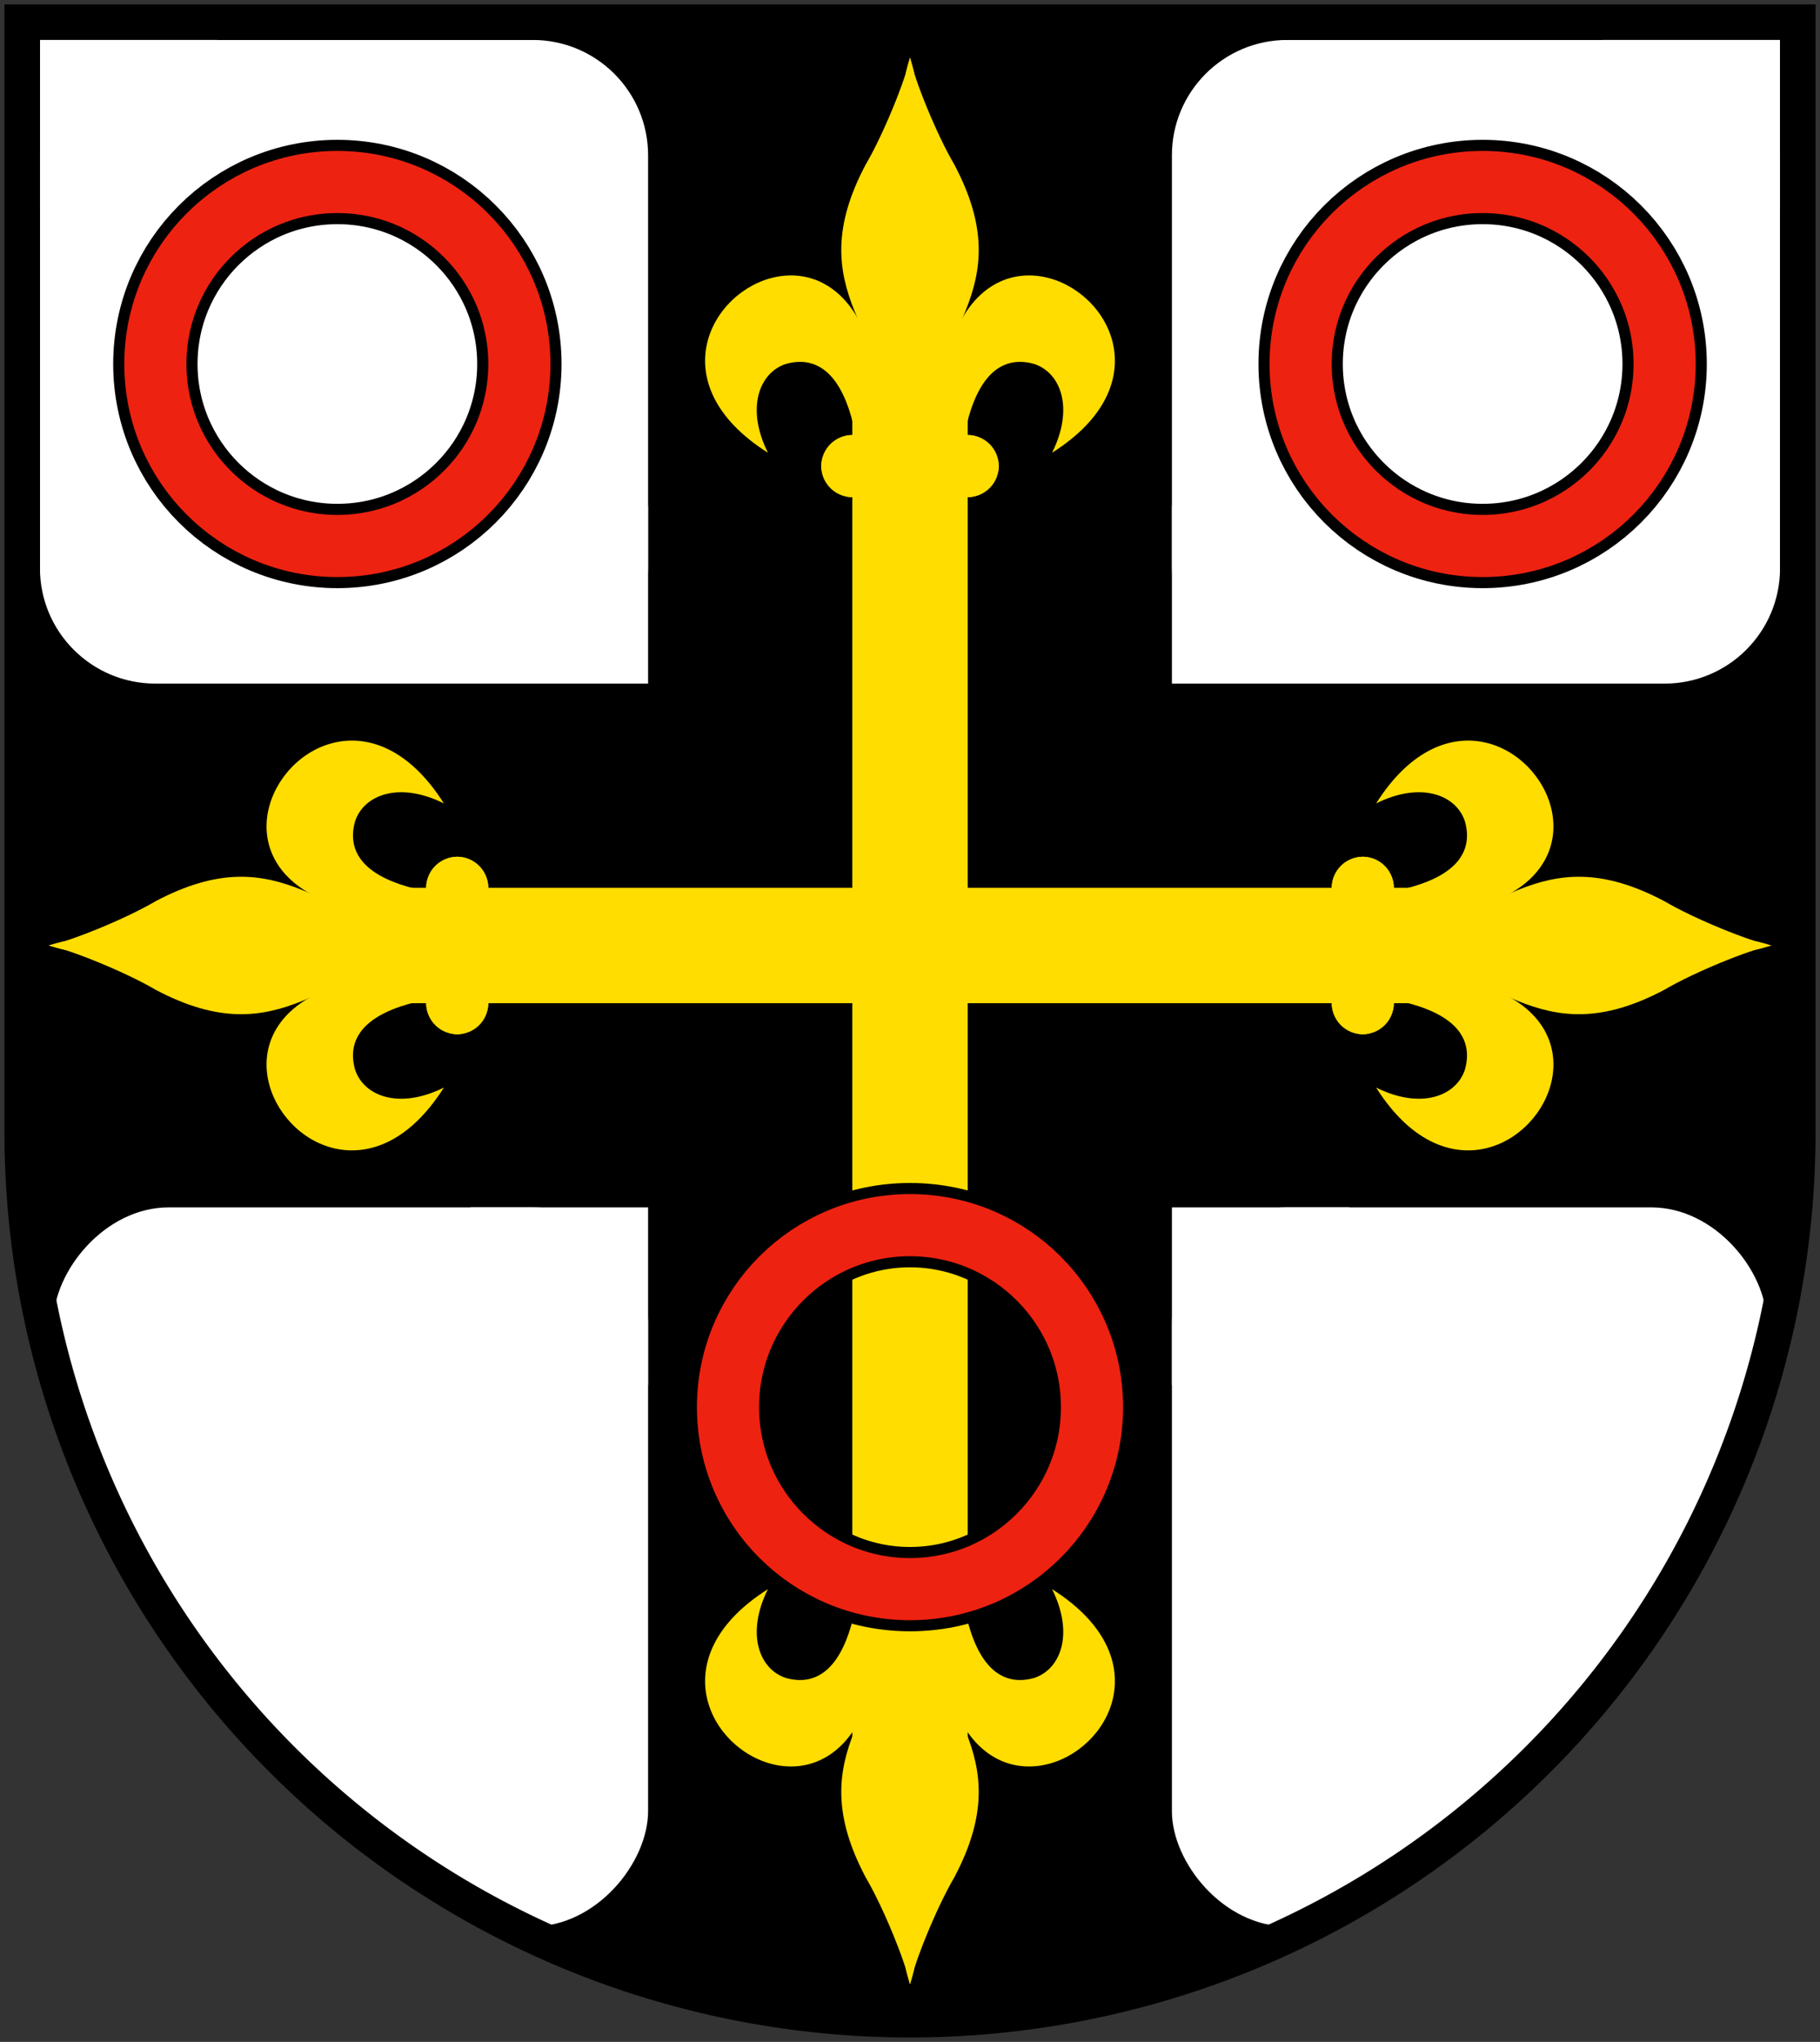 <?xml version="1.0"?>
<svg xmlns="http://www.w3.org/2000/svg" height="460" width="410" xmlns:xlink="http://www.w3.org/1999/xlink">
<rect width="100%" height="100%" fill="#333333" stroke="none"/>
<clipPath id="f"><use xlink:href="#d"/></clipPath>
<path id="d" d="m5 5v250a200 200 0 0 0 400 0v-250z"/>
<use xlink:href="#e" transform="matrix(-1,0,0,1,410,0)"/>
<path d="m339 213h-268m134-141v322" stroke="#fd0" stroke-width="26"/>
<g id="e" clip-path="url(#f)" fill="#fff">
<rect rx="26" height="145" width="137" y="9" x="264"/>
<rect rx="26" height="162" width="134" y="272" x="264"/>
<rect id="c" height="40" width="40" y="272" x="264"/>
<use xlink:href="#c" y="-158"/>
<use xlink:href="#c" x="97" y="-265"/>
<g id="a" stroke="#000" stroke-width="19" fill="none">
<circle id="y" cy="82" cx="334" r="41"/>
<use stroke-width="14" stroke="#E21" xlink:href="#y"/>
</g>
<g id="b" fill="#fd0">
<path d="m205 102c5-27 25-36.5 10-64.9-4-6.8-9-19.1-10-24.1 0 0-1 3-1 4"/>
<path d="m237 102c5-10 2-18-4-20-7-2-20 0-17 51-26-116 70-62 21-31"/>
<rect rx="7" height="14" width="40" y="98" x="185" fill="#fd0"/>
</g>
<use xlink:href="#b" transform="matrix(0 1 -1 0 412 8)"/>
<use xlink:href="#b" transform="matrix(0 -1 -1 0 412 418)"/>
<use xlink:href="#b" transform="matrix(1 0 0 -1 0 460)"/>
</g>
<use stroke-width="8" stroke="#000" xlink:href="#d" fill="none"/>
<use y="235" x="-129" xlink:href="#a"/>
</svg>